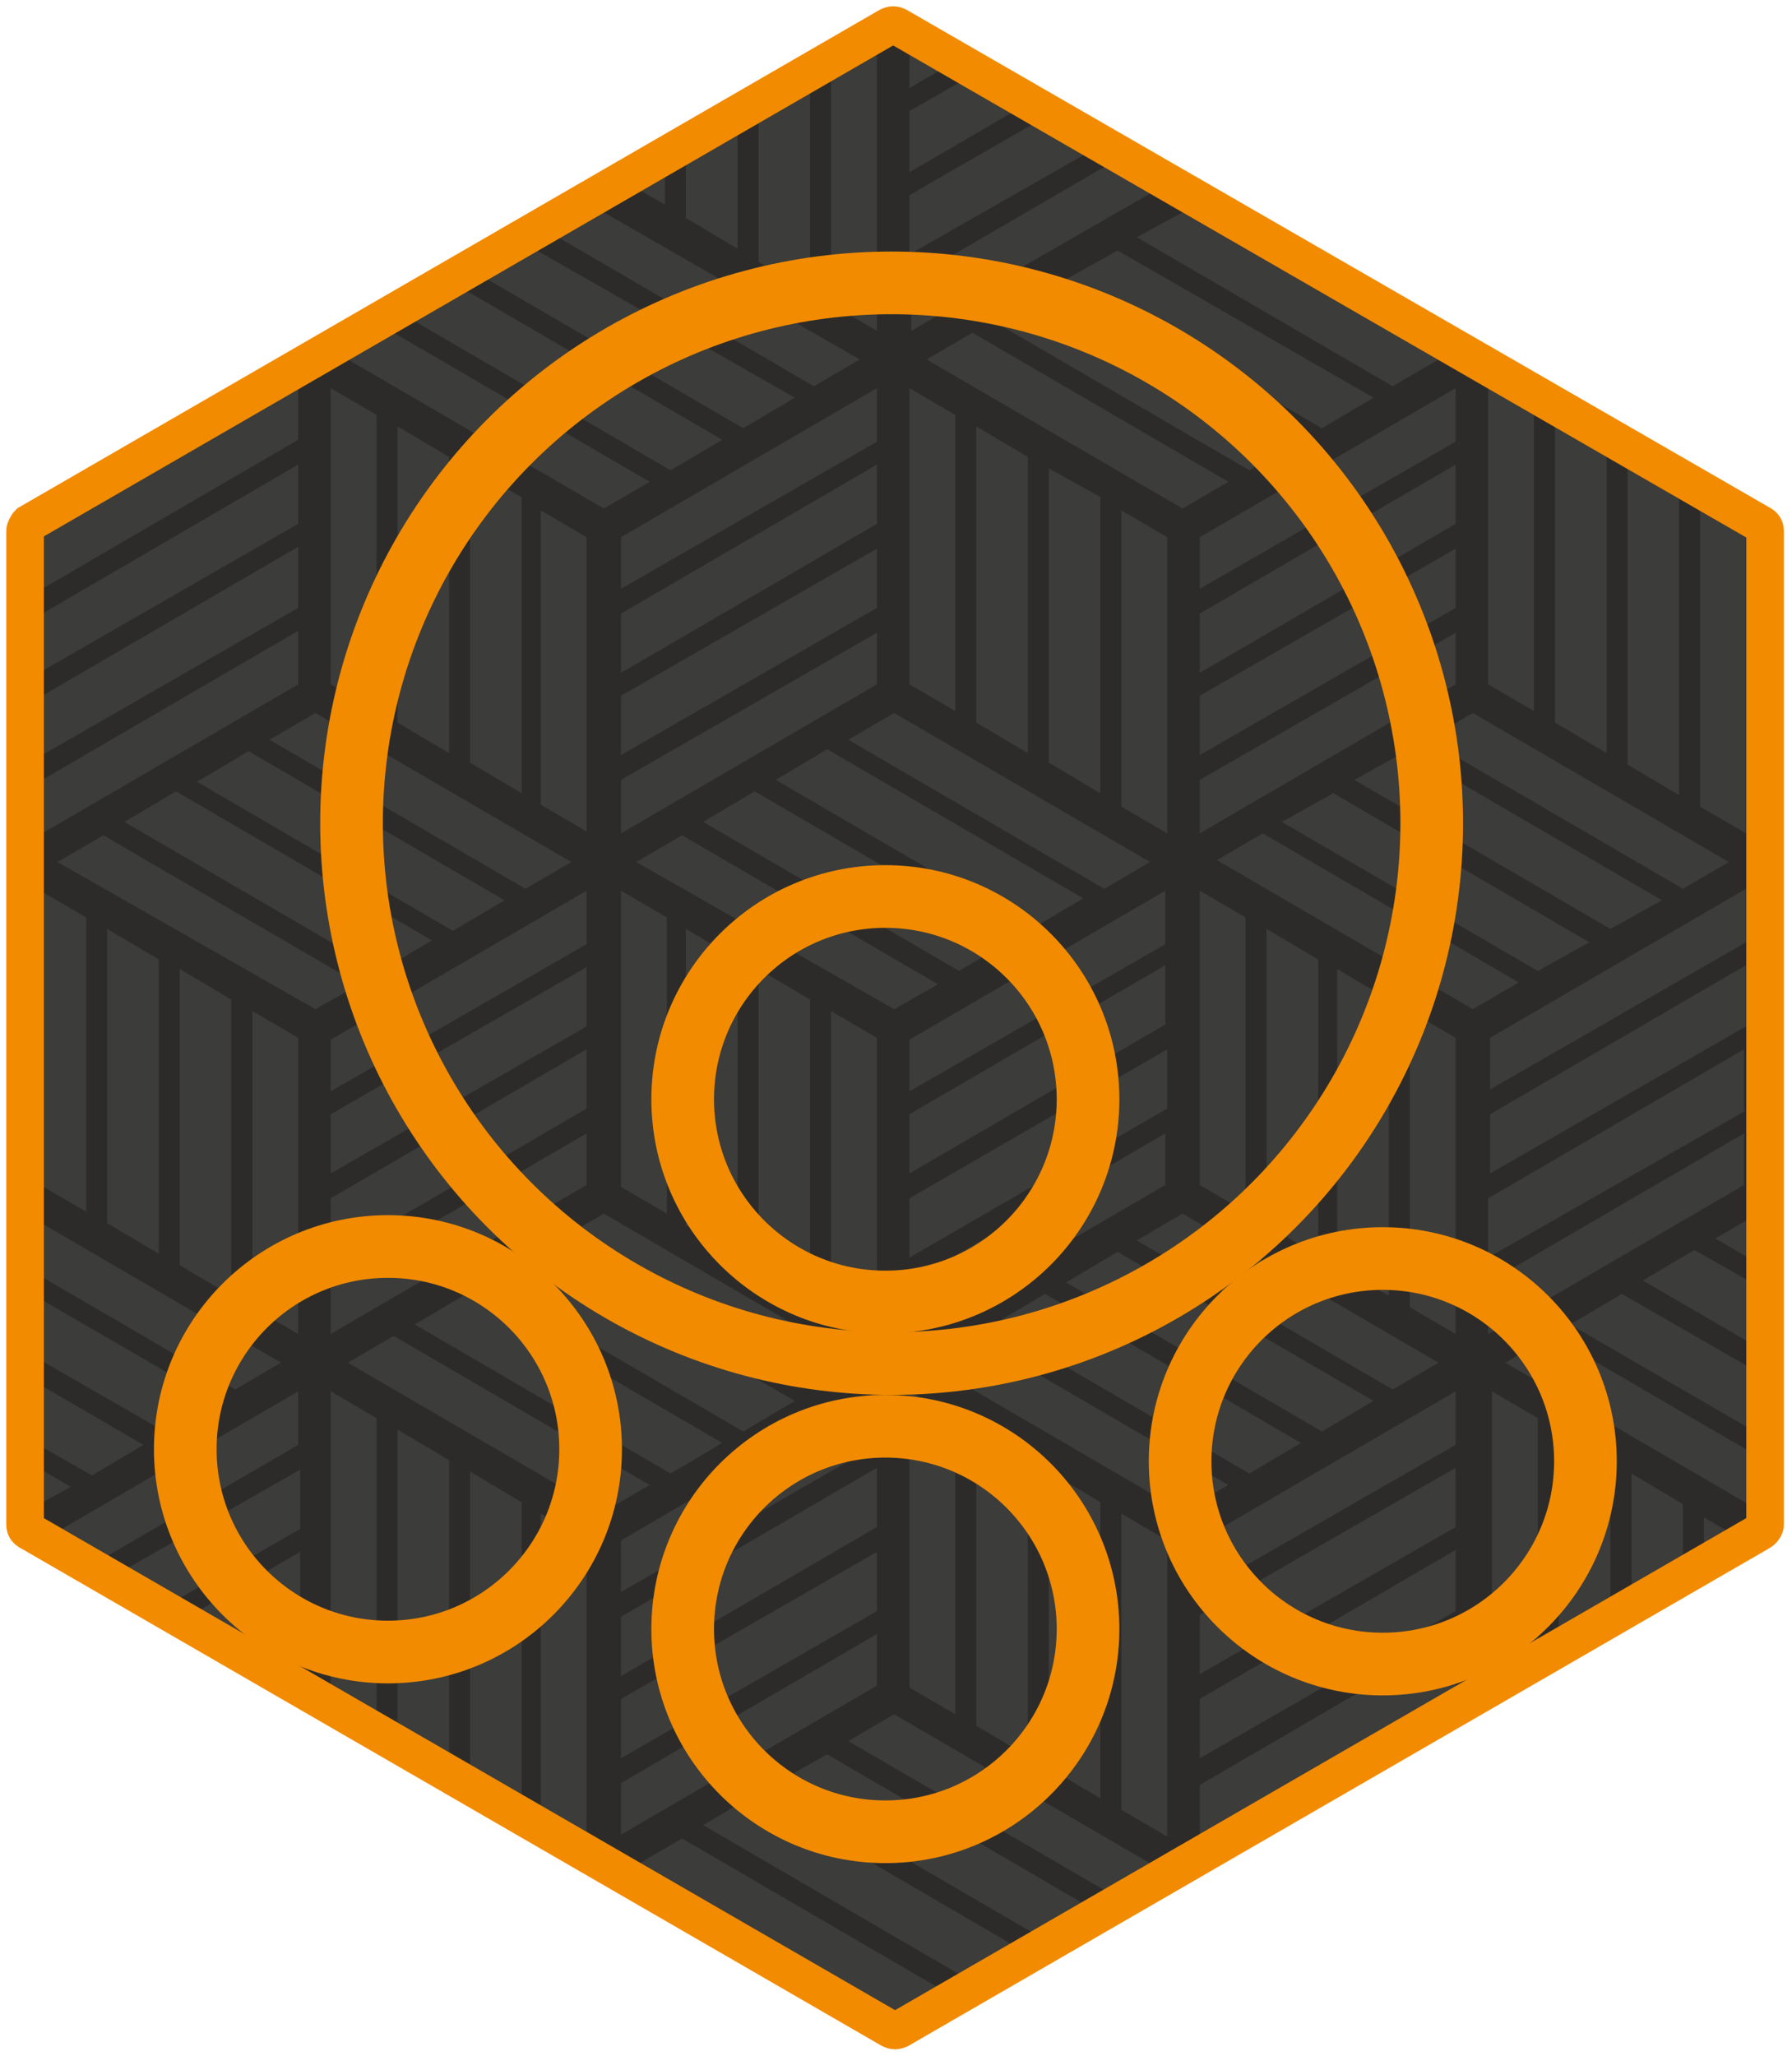 <?xml version="1.0" encoding="UTF-8"?> <svg xmlns="http://www.w3.org/2000/svg" width="143" height="164" viewBox="0 0 143 164" fill="none"><path d="M71.654 2.153C71.35 2.001 71.197 2.001 70.892 2.153L2.305 41.782C2.152 41.934 2 42.239 2 42.391V121.648C2 121.953 2.152 122.105 2.457 122.258L71.045 161.886C71.35 162.038 71.502 162.038 71.807 161.886L140.394 122.258C140.699 122.105 140.852 121.8 140.852 121.648V42.391C140.852 42.087 140.699 41.934 140.394 41.782L71.654 2.153Z" fill="#3C3C3A" stroke="#2C2B2A" stroke-width="2" stroke-miterlimit="10"></path><path d="M140.547 121.647V120.58L120.123 108.692L123.781 106.558L140.547 116.312V114.484L125.305 105.643L129.42 103.205L140.547 109.606V107.625L131.097 102.138L135.212 99.699L140.547 102.747V100.918L136.889 98.785L140.547 96.651V42.39V41.933L140.09 41.781L93.145 14.651L72.721 26.387V22.271L89.487 12.517L87.811 11.602L72.569 20.29V15.565L83.695 9.164L82.019 8.249L72.569 13.736V8.859L77.903 5.81L76.227 4.896L72.569 7.03V2.762L71.654 2.152L71.197 2L70.74 2.152L69.978 2.762V26.387L66.32 24.253V4.896L64.643 5.81V23.338L60.528 20.9V8.097L58.851 9.011V19.833L54.736 17.394V11.297L53.06 12.212V16.327L49.402 14.193L2.457 41.781L2 42.086V42.39V96.803L22.424 108.692L18.766 110.826L2 101.071V102.9L17.242 111.74L13.126 114.179L2 107.777V109.759L11.45 115.246L7.335 117.684L2 114.636V116.465L5.658 118.599L2 120.58V121.647V122.104L2.457 122.257L3.372 122.866L23.796 110.978V115.246L7.03 125L8.706 125.915L23.948 117.227V121.952L12.822 128.353L14.498 129.268L23.948 123.781V128.506L18.613 131.554L20.29 132.469L23.948 130.335V134.45L71.045 161.733L71.502 161.885L71.959 161.733L119.056 134.45V110.978L122.714 113.112V132.469L124.391 131.554V114.026L128.506 116.465V129.268L130.182 128.353V117.532L134.298 119.971V126.067L135.974 125.153V121.037L139.632 123.171L140.547 122.562L141.004 122.409V121.647H140.547ZM139.327 88.573L118.751 100.309V95.584L139.175 83.695V88.573H139.327ZM139.327 81.866L118.904 93.602V88.877L139.327 76.989V81.866ZM139.327 75.16L118.904 86.896V82.781L139.327 70.892V75.16ZM114.788 108.692L111.13 110.826L90.707 98.937L94.365 96.803L114.788 108.692ZM101.071 97.718V74.093L105.186 76.532V100.156L101.071 97.718ZM106.71 100.918V77.294L110.826 79.733V103.357L106.71 100.918ZM112.502 104.272V80.647L116.16 82.781V106.405L112.502 104.272ZM72.569 106.405V102.29L92.993 90.402V94.517L72.569 106.405ZM72.569 110.978L76.227 113.112V136.736L72.569 134.603V110.978ZM49.554 133.688V128.963L69.978 117.075V121.799L49.554 133.688ZM69.978 123.781V128.506L49.554 140.242V135.517L69.978 123.781ZM49.554 126.982V122.866L69.978 110.978V115.246L49.554 126.982ZM34.465 75.008L30.349 77.446L9.926 65.558L14.041 63.119L34.465 75.008ZM15.717 62.357L19.833 59.918L40.257 71.807L36.141 74.246L15.717 62.357ZM46.81 71.045V75.312L26.387 87.049V82.933L46.81 71.045ZM46.81 66.32L43.153 64.186V40.714L46.81 42.848V66.32ZM69.978 43.762V48.487L49.554 60.223V55.498L69.978 43.762ZM49.554 53.669V48.944L69.978 37.056V41.781L49.554 53.669ZM69.978 50.468V54.584L49.554 66.472V62.205L69.978 50.468ZM72.569 93.602V88.877L92.993 76.989V81.714L72.569 93.602ZM93.145 83.695V88.42L72.569 100.309V95.584L93.145 83.695ZM72.569 87.049V82.933L92.993 71.045V75.312L72.569 87.049ZM76.532 77.446L56.108 65.558L60.223 63.119L80.647 75.008L76.532 77.446ZM82.324 74.093L61.9 62.205L66.015 59.766L86.439 71.654L82.324 74.093ZM68.606 108.692L64.948 110.826L44.524 98.937L48.182 96.803L68.606 108.692ZM49.554 94.669V71.045L53.212 73.179V96.803L49.554 94.669ZM54.736 97.718V74.093L58.851 76.532V100.156L54.736 97.718ZM60.528 100.918V77.294L64.643 79.733V103.357L60.528 100.918ZM66.32 104.272V80.647L69.978 82.781V106.405L66.32 104.272ZM63.424 111.74L59.309 114.179L38.885 102.29L43 99.852L63.424 111.74ZM46.81 77.141V81.866L26.387 93.602V88.877L46.81 77.141ZM46.81 83.695V88.42L26.387 100.309V95.584L46.81 83.695ZM46.81 90.402V94.517L26.387 106.405V102.29L46.81 90.402ZM37.208 103.205L57.632 115.093L53.517 117.532L33.093 105.643L37.208 103.205ZM50.773 68.758L54.431 66.625L74.855 78.513L71.35 80.495L50.773 68.758ZM83.391 103.205L103.814 115.093L99.699 117.532L79.275 105.643L83.391 103.205ZM85.067 102.29L89.182 99.852L109.606 111.74L105.491 114.179L85.067 102.29ZM89.487 64.338V40.714L93.145 42.848V66.472L89.487 64.338ZM99.394 96.651L95.736 94.517V71.045L99.394 73.179V96.651ZM116.16 43.762V48.487L95.736 60.223V55.498L116.16 43.762ZM95.736 53.669V48.944L116.16 37.056V41.781L95.736 53.669ZM116.16 50.468V54.584L95.736 66.472V62.205L116.16 50.468ZM112.197 59.918L132.621 71.807L128.506 74.093L108.082 62.205L112.197 59.918ZM106.405 63.272L126.829 75.16L122.714 77.446L102.29 65.558L106.405 63.272ZM135.669 40.714L139.327 42.848V66.472L135.669 64.338V40.714ZM129.878 37.361L133.993 39.799V63.424L129.878 60.985V37.361ZM124.086 34.008L128.201 36.446V60.071L124.086 57.632V34.008ZM118.751 30.959L122.409 33.093V56.718L118.751 54.584V30.959ZM137.956 68.758L134.298 70.892L113.874 59.004L117.532 56.87L137.956 68.758ZM116.16 35.227L95.736 46.963V42.848L116.16 30.959V35.227ZM94.365 16.937L114.788 28.673L111.13 30.807L90.707 18.918L94.365 16.937ZM89.182 19.985L109.606 31.721L105.491 34.16L85.067 22.271L89.182 19.985ZM83.391 23.186L103.814 35.074L99.699 37.513L79.275 25.625L83.391 23.186ZM77.599 26.539L98.022 38.428L94.365 40.561L73.941 28.673L77.599 26.539ZM87.811 39.647V63.272L83.695 60.833V37.361L87.811 39.647ZM82.019 36.446V60.071L77.903 57.632V34.008L82.019 36.446ZM72.569 30.959L76.227 33.093V56.718L72.569 54.584V30.959ZM71.35 56.87L91.773 68.758L88.115 70.892L67.692 59.004L71.35 56.87ZM69.978 30.959V35.227L49.554 46.963V42.848L69.978 30.959ZM48.182 16.937L68.606 28.673L64.948 30.807L44.524 18.918L48.182 16.937ZM42.848 19.985L63.424 31.721L59.309 34.16L38.885 22.271L42.848 19.985ZM37.208 23.186L57.632 35.074L53.517 37.513L33.093 25.625L37.208 23.186ZM31.416 26.539L51.84 38.428L48.182 40.561L27.758 28.673L31.416 26.539ZM41.628 39.647V63.272L37.513 60.833V37.361L41.628 39.647ZM35.837 36.446V60.071L31.721 57.632V34.008L35.837 36.446ZM26.387 30.959L30.045 33.093V56.718L26.387 54.584V30.959ZM45.591 68.758L41.933 70.892L21.509 59.004L25.167 56.87L45.591 68.758ZM3.372 42.695L23.796 30.807V35.074L3.372 46.963V42.695ZM3.372 48.944L23.796 37.056V41.781L3.372 53.517V48.944ZM3.372 55.498L23.796 43.61V48.487L3.372 60.223V55.498ZM3.372 62.205L23.796 50.316V54.584L3.372 66.472V62.205ZM6.877 96.651L3.219 94.517V71.045L6.877 73.179V96.651ZM12.669 100.004L8.554 97.565V74.093L12.669 76.532V100.004ZM18.461 103.357L14.346 100.918V77.294L18.461 79.733V103.357ZM23.796 106.405L20.138 104.272V80.647L23.796 82.781V106.405ZM4.591 68.758L8.249 66.625L28.673 78.513L25.167 80.495L4.591 68.758ZM30.045 136.736L26.387 134.603V110.978L30.045 113.112V136.736ZM35.837 140.09L31.721 137.651V114.026L35.837 116.465V140.09ZM41.628 143.443L37.513 141.004V117.379L41.628 119.818V143.443ZM46.81 146.491L43.153 144.357V120.733L46.81 122.866V146.491ZM27.758 108.692L31.416 106.558L51.84 118.446L48.182 120.58L27.758 108.692ZM49.554 142.223L69.978 130.335V134.45L49.554 146.339V142.223ZM71.35 160.513L50.773 148.777L54.431 146.643L74.855 158.532L71.35 160.513ZM76.532 157.465L56.108 145.576L60.223 143.138L80.647 155.026L76.532 157.465ZM82.324 154.112L61.9 142.223L66.015 139.937L86.439 151.826L82.324 154.112ZM88.115 150.759L67.692 138.87L71.35 136.736L91.773 148.625L88.115 150.759ZM77.903 137.651V114.026L82.019 116.465V140.09L77.903 137.651ZM83.695 141.004V117.379L87.811 119.818V143.443L83.695 141.004ZM93.145 146.491L89.487 144.357V120.733L93.145 122.866V146.491ZM73.941 108.692L77.599 106.558L98.022 118.446L94.365 120.58L73.941 108.692ZM116.16 134.603L95.736 146.491V142.376L116.16 130.487V134.603ZM116.16 128.506L95.736 140.242V135.517L116.16 123.629V128.506ZM116.16 121.799L95.736 133.536V128.811L116.16 117.075V121.799ZM116.16 115.246L95.736 126.982V122.866L116.16 110.978V115.246ZM117.532 80.495L97.108 68.606L100.766 66.472L121.19 78.361L117.532 80.495ZM118.751 102.29L139.175 90.402V94.517L118.751 106.405V102.29Z" fill="#2C2B2A"></path><path d="M71.654 2.114C71.35 1.962 71.197 1.962 70.892 2.114L2.305 41.743C2.152 41.895 2 42.2 2 42.352V121.609C2 121.914 2.152 122.066 2.457 122.219L71.045 161.847C71.35 161.999 71.502 161.999 71.807 161.847L140.394 122.219C140.699 122.066 140.852 121.761 140.852 121.609V42.352C140.852 42.047 140.699 41.895 140.394 41.743L71.654 2.114Z" stroke="#F28B00" stroke-width="3" stroke-miterlimit="10"></path><circle cx="71.151" cy="65.662" r="43.099" stroke="#F28B00" stroke-width="5"></circle><circle cx="30.958" cy="115.597" r="16.173" stroke="#F28B00" stroke-width="5"></circle><circle cx="70.651" cy="129.935" r="16.173" stroke="#F28B00" stroke-width="5"></circle><circle cx="70.651" cy="87.679" r="16.173" stroke="#F28B00" stroke-width="5"></circle><circle cx="110.344" cy="116.557" r="16.173" stroke="#F28B00" stroke-width="5"></circle></svg> 